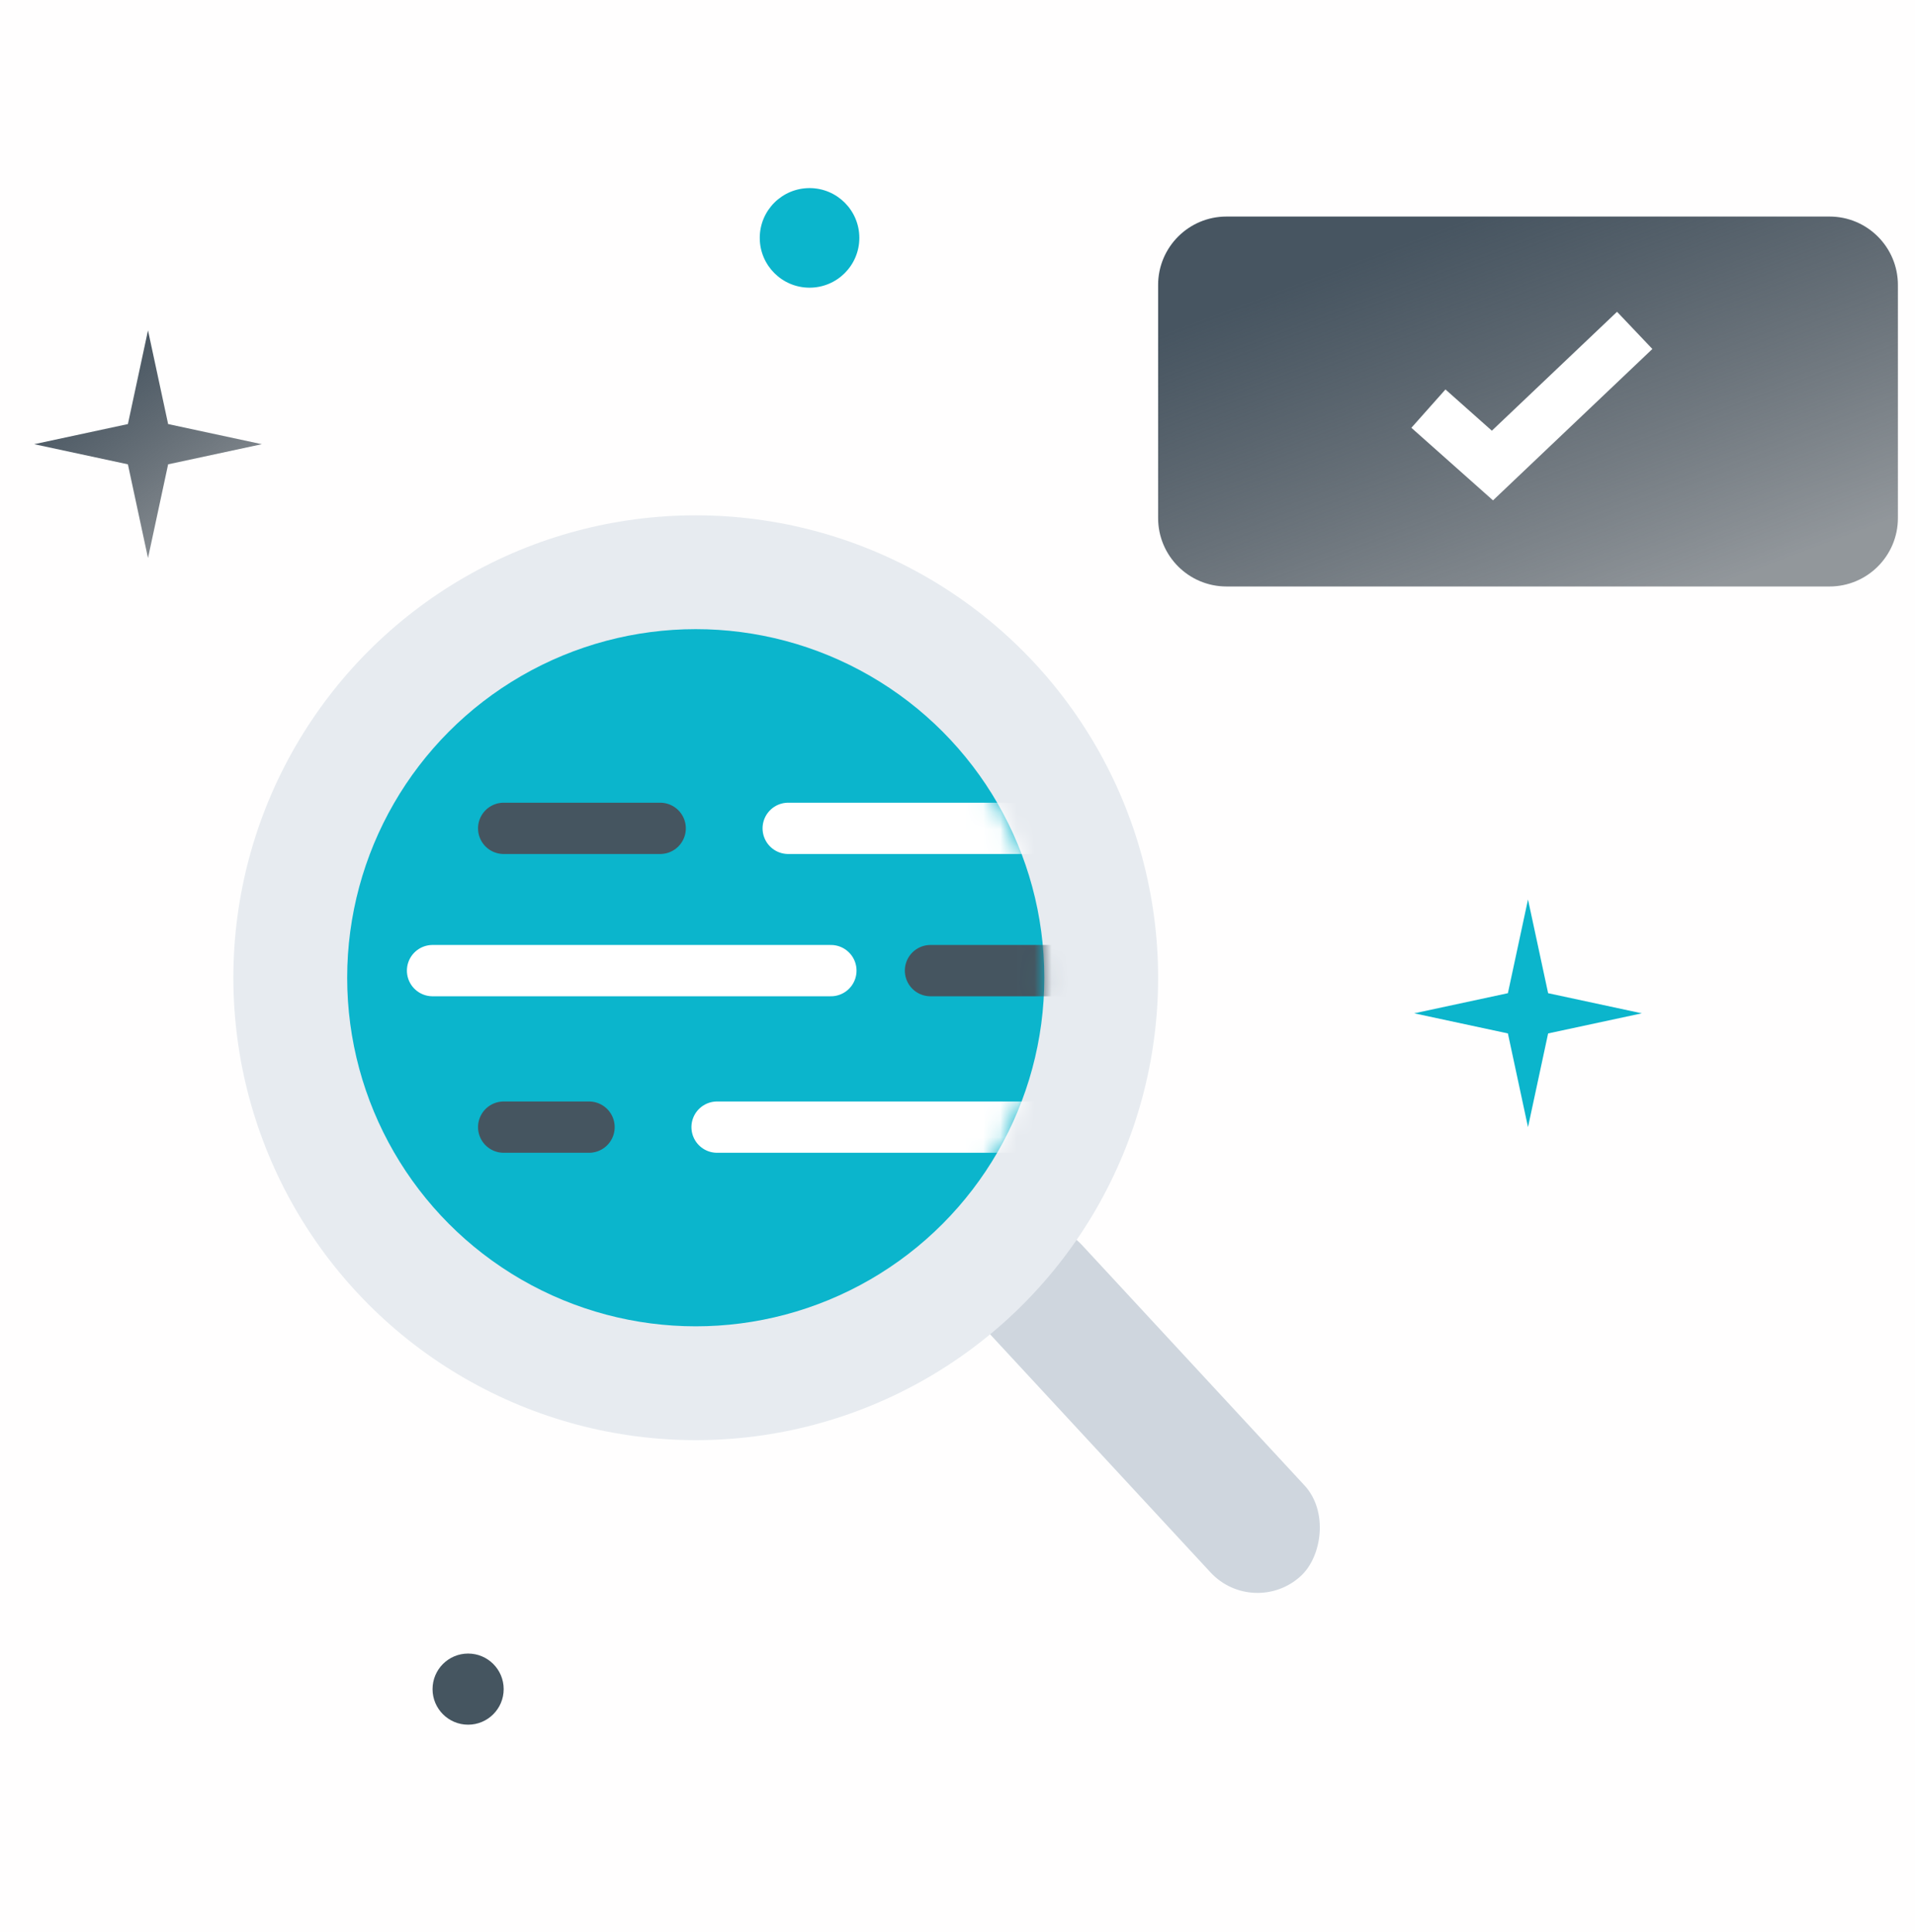 <svg xmlns="http://www.w3.org/2000/svg" width="112" height="113" viewBox="0 0 112 113" fill="none"><rect width="112" height="113" fill="#6C6C6C"></rect><g id="CKAN" clip-path="url(#clip0_3492_3983)"><rect width="1920" height="6397.33" transform="translate(-672 -1792)" fill="white"></rect><g id="Frame 9"><rect width="1920" height="892" transform="translate(-672 -500.81)" fill="#FFFEFE"></rect><g id="Frame 1618872775"><g id="Frame 1618872781"><g id="Frame 1618872783"><g id="Group 1597880479"><rect id="Rectangle 5565" x="60.747" y="70.076" width="26.626" height="7.489" rx="3.744" transform="rotate(47.205 60.747 70.076)" fill="#CFD6DE"></rect><circle id="Ellipse 6768" cx="40.691" cy="57.179" r="27.042" fill="#E7EBF0"></circle><circle id="Ellipse 6768_2" cx="40.691" cy="57.179" r="20.386" fill="#0BB5CC"></circle><path id="Rectangle 5566" d="M67.733 16.664C67.733 14.455 69.524 12.664 71.733 12.664H107C109.209 12.664 111 14.455 111 16.664V30.298C111 32.507 109.209 34.298 107 34.298H71.733C69.524 34.298 67.733 32.507 67.733 30.298V16.664Z" fill="url(#paint0_linear_3492_3983)"></path><path id="Vector 2193" d="M83.542 23.897L87.286 27.225L95.607 19.321" stroke="white" stroke-width="3"></path><circle id="Ellipse 6764" cx="47.347" cy="13.912" r="2.912" fill="#0BB5CC"></circle><circle id="Ellipse 6764_2" cx="27.378" cy="98.782" r="2.08" fill="#455560"></circle><path id="Star 1" d="M8.656 19.321L9.833 24.8L15.313 25.977L9.833 27.154L8.656 32.634L7.48 27.154L2 25.977L7.48 24.8L8.656 19.321Z" fill="url(#paint1_linear_3492_3983)"></path><path id="Star 1_2" d="M89.366 52.603L90.543 58.083L96.023 59.26L90.543 60.436L89.366 65.916L88.19 60.436L82.71 59.26L88.19 58.083L89.366 52.603Z" fill="#0BB5CC"></path><g id="Mask group"><mask id="mask0_3492_3983" style="mask-type:alpha" maskUnits="userSpaceOnUse" x="20" y="36" width="42" height="42"><circle id="Ellipse 6768_3" cx="40.691" cy="57.179" r="19.886" fill="#0BB5CC" stroke="white"></circle></mask><g mask="url(#mask0_3492_3983)"><g id="Group 1597880478"><path id="Vector 2194" d="M29.458 48.443H38.611" stroke="#455560" stroke-width="3" stroke-linecap="round"></path><path id="Vector 2194_2" d="M29.458 65.916H34.45" stroke="#455560" stroke-width="3" stroke-linecap="round"></path><path id="Vector 2194_3" d="M46.099 48.443H61.908" stroke="white" stroke-width="3" stroke-linecap="round"></path><path id="Vector 2194_4" d="M54.42 56.763H63.572" stroke="#455560" stroke-width="3" stroke-linecap="round"></path><path id="Vector 2194_5" d="M41.939 65.916L61.908 65.916" stroke="white" stroke-width="3" stroke-linecap="round"></path><path id="Vector 2194_6" d="M25.298 56.763H48.595" stroke="white" stroke-width="3" stroke-linecap="round"></path></g></g></g></g></g></g></g></g></g><defs><linearGradient id="paint0_linear_3492_3983" x1="72.909" y1="17.628" x2="81.808" y2="41.335" gradientUnits="userSpaceOnUse"><stop stop-color="#475561"></stop><stop offset="1" stop-color="#252F38" stop-opacity="0.5"></stop></linearGradient><linearGradient id="paint1_linear_3492_3983" x1="3.593" y1="22.375" x2="11.584" y2="33.02" gradientUnits="userSpaceOnUse"><stop stop-color="#475561"></stop><stop offset="1" stop-color="#252F38" stop-opacity="0.5"></stop></linearGradient><clipPath id="clip0_3492_3983"><rect width="1920" height="6397.33" fill="white" transform="translate(-672 -1792)"></rect></clipPath></defs></svg>